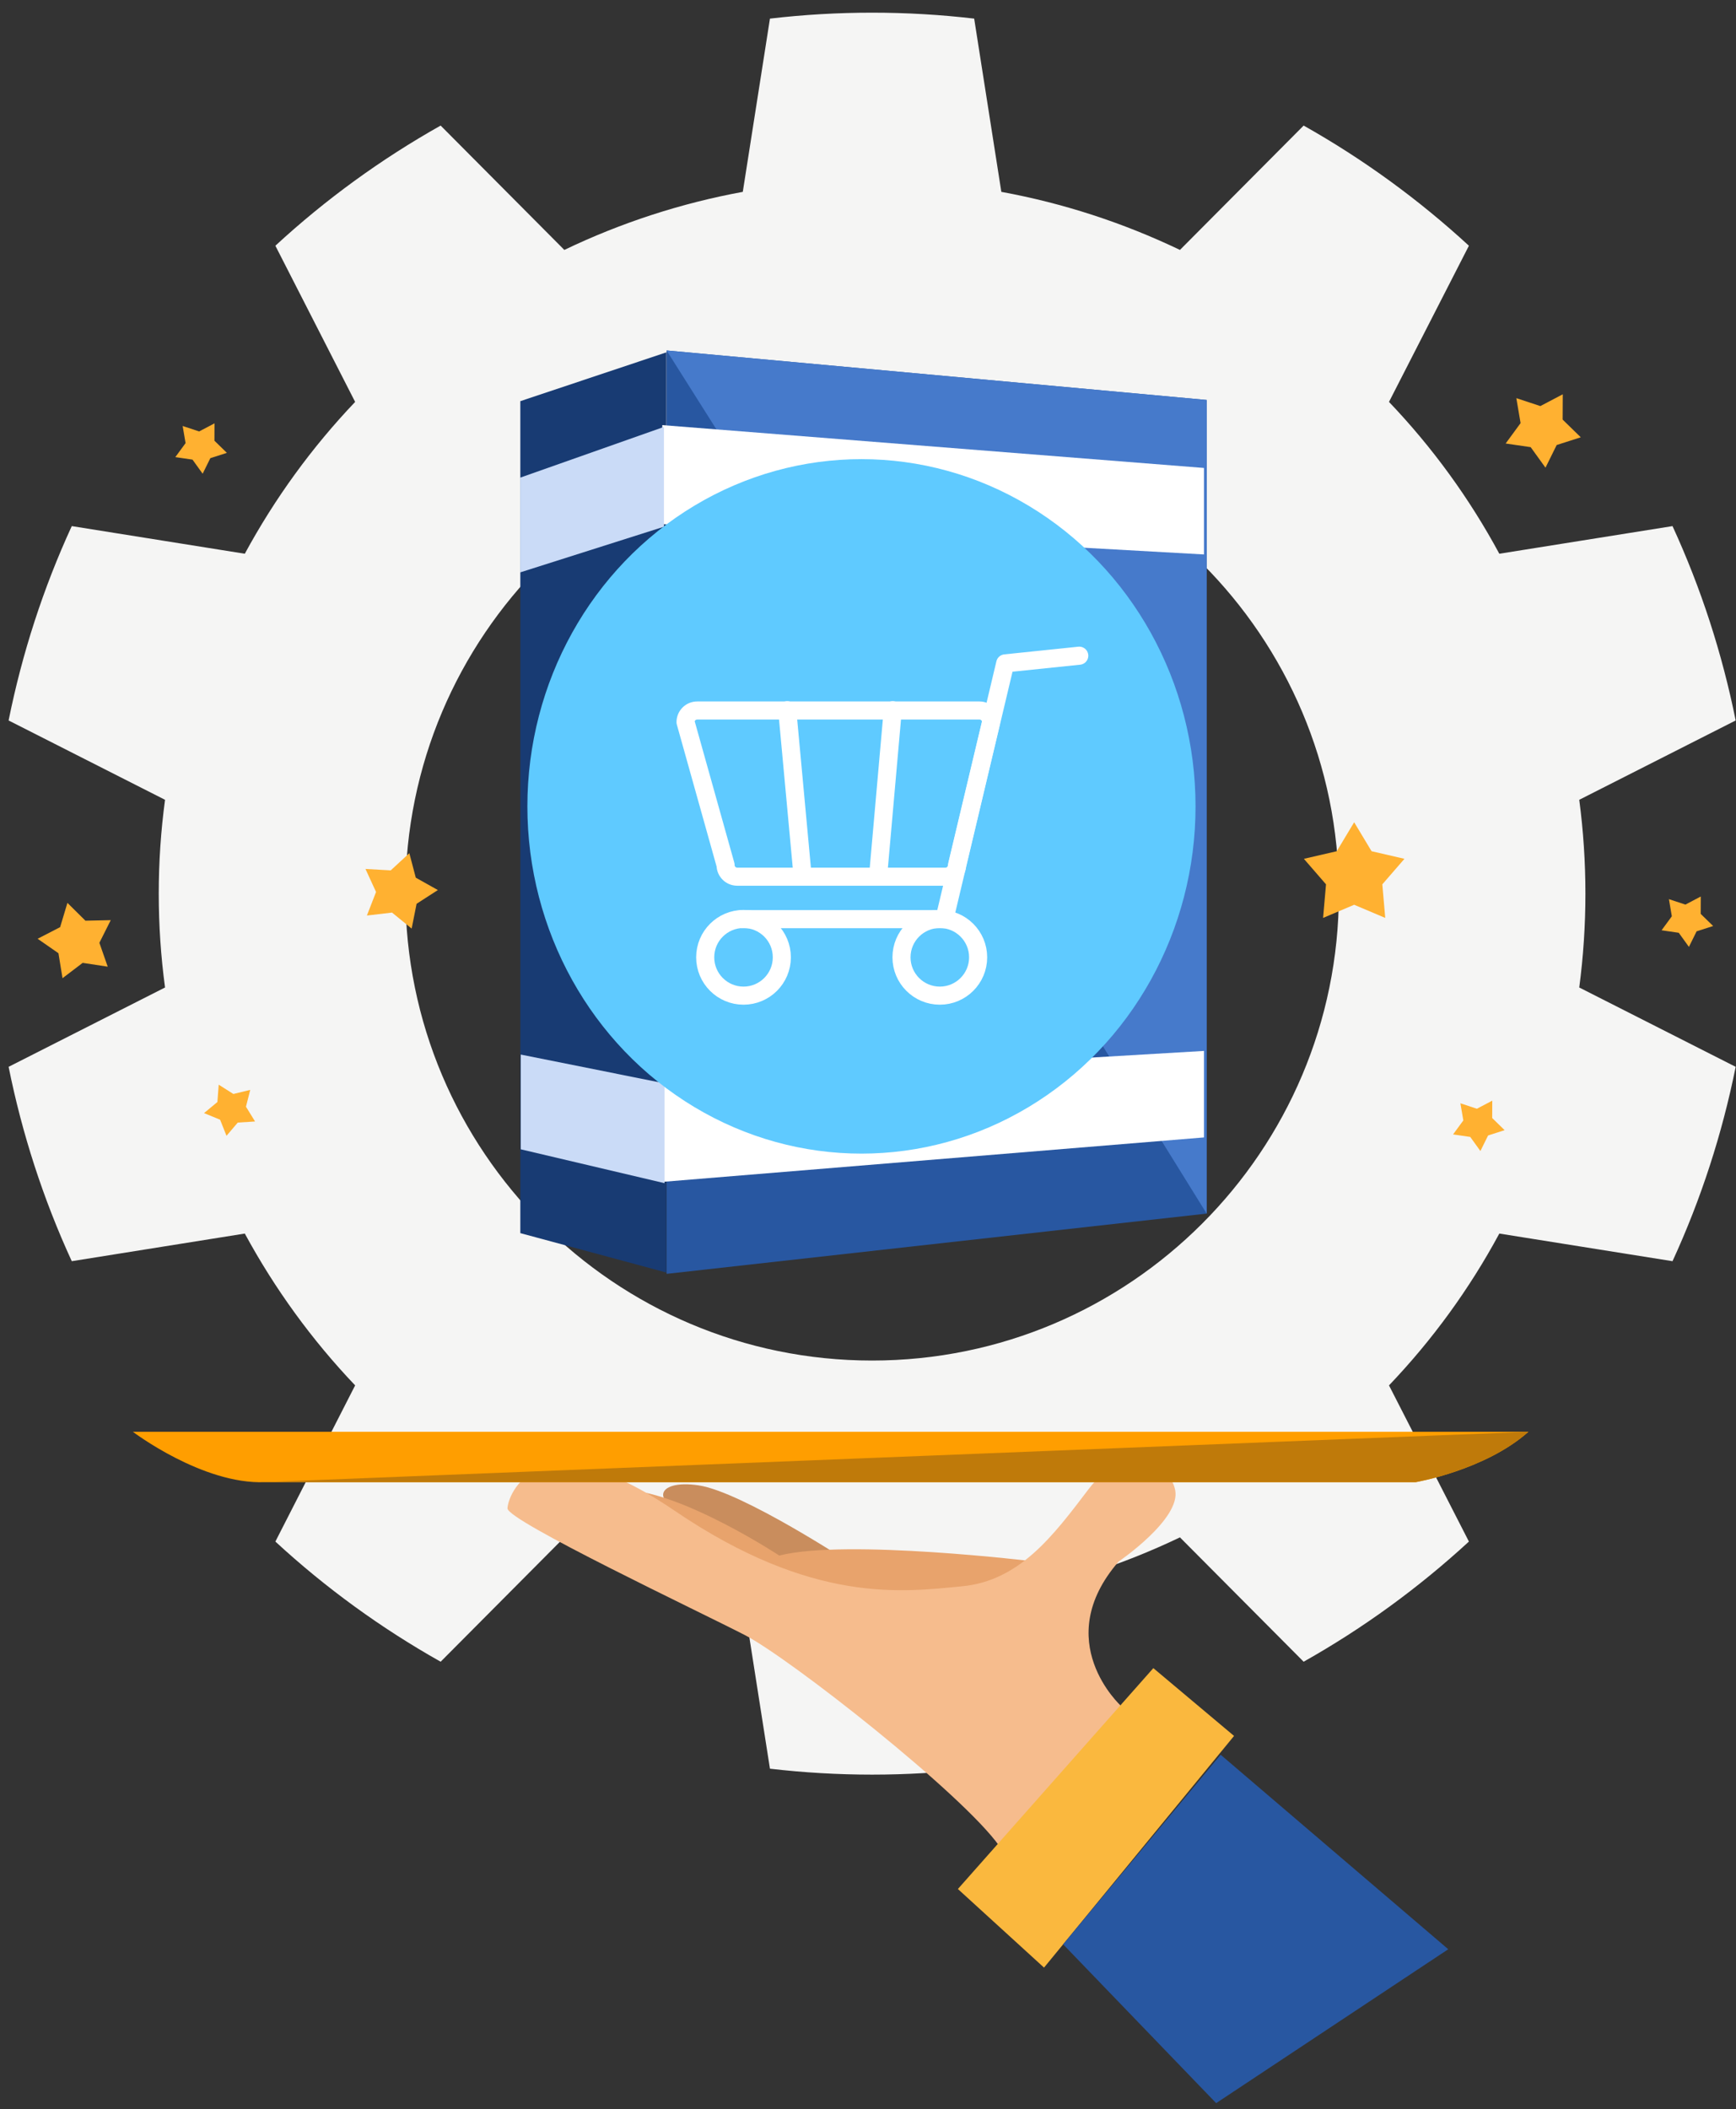 <?xml version="1.0" encoding="UTF-8" standalone="no"?>
<!DOCTYPE svg PUBLIC "-//W3C//DTD SVG 1.1//EN" "http://www.w3.org/Graphics/SVG/1.1/DTD/svg11.dtd">
<svg width="100%" height="100%" viewBox="0 0 261 317" version="1.1" xmlns="http://www.w3.org/2000/svg" xmlns:xlink="http://www.w3.org/1999/xlink" xml:space="preserve" xmlns:serif="http://www.serif.com/" style="fill-rule:evenodd;clip-rule:evenodd;stroke-linecap:round;stroke-linejoin:round;stroke-miterlimit:1.5;">
    <rect x="0" y="0" width="261" height="317" fill="#333333" stroke="none"/>
    <g transform="matrix(1,0,0,1,-545,-2691)">
        <g id="Sklep-internetowy-na-zamówienie" serif:id="Sklep internetowy na zamówienie" transform="matrix(0.721,0,0,0.721,209.427,1073.76)">
            <g transform="matrix(3.236,0,0,3.236,-3224.18,-5172.7)">
                <path d="M1202.95,2292.84C1198.58,2292.33 1194.16,2292.33 1189.79,2292.84L1188.04,2304C1184.06,2304.73 1180.19,2305.99 1176.54,2307.74L1168.57,2299.73C1164.73,2301.89 1161.15,2304.49 1157.92,2307.47L1163.06,2317.53C1160.27,2320.46 1157.88,2323.75 1155.95,2327.31L1144.8,2325.53C1142.96,2329.53 1141.6,2333.73 1140.73,2338.05L1150.81,2343.16C1150.27,2347.17 1150.27,2351.24 1150.81,2355.25L1140.73,2360.36C1141.6,2364.68 1142.96,2368.88 1144.8,2372.88L1155.95,2371.1C1157.88,2374.66 1160.27,2377.95 1163.06,2380.88L1157.92,2390.94C1161.15,2393.92 1164.73,2396.52 1168.57,2398.68L1176.54,2390.67C1180.19,2392.42 1184.06,2393.68 1188.04,2394.41L1189.79,2405.57C1194.16,2406.08 1198.58,2406.08 1202.95,2405.57L1204.7,2394.41C1208.69,2393.68 1212.55,2392.42 1216.21,2390.67L1224.18,2398.68C1228.02,2396.52 1231.59,2393.92 1234.83,2390.94L1229.68,2380.88C1232.48,2377.95 1234.87,2374.66 1236.79,2371.1L1247.95,2372.88C1249.79,2368.88 1251.15,2364.68 1252.02,2360.36L1241.94,2355.25C1242.47,2351.24 1242.47,2347.17 1241.94,2343.16L1252.02,2338.05C1251.15,2333.73 1249.79,2329.53 1247.95,2325.53L1236.79,2327.31C1234.87,2323.75 1232.48,2320.46 1229.68,2317.53L1234.83,2307.47C1231.59,2304.49 1228.02,2301.89 1224.18,2299.73L1216.21,2307.74C1212.55,2305.99 1208.69,2304.73 1204.7,2304L1202.95,2292.84ZM1196.37,2319.13C1212.97,2319.13 1226.45,2332.6 1226.45,2349.2C1226.45,2365.8 1212.97,2379.28 1196.37,2379.28C1179.77,2379.28 1166.3,2365.8 1166.3,2349.2C1166.3,2332.6 1179.77,2319.13 1196.37,2319.13Z" style="fill:rgb(245,245,244);"/>
            </g>
            <g transform="matrix(1.388,0,0,1.388,370.471,-912.592)">
                <path d="M196.344,2508.36C196.344,2508.36 179.944,2497.55 173.344,2496.58C166.744,2495.6 165.809,2499.46 173.344,2501.4C173.618,2501.47 181.544,2508.36 181.544,2508.36L196.344,2508.36Z" style="fill:rgb(201,141,93);"/>
            </g>
            <g transform="matrix(0.918,0.012,-0.012,0.934,85.967,100.624)">
                <path d="M682.987,2633.55C682.987,2633.55 639.987,2628.95 624.787,2632.95C624.787,2632.95 602.187,2618.75 589.187,2618.75C589.187,2618.75 612.506,2636.59 620.106,2638.79C627.706,2640.99 643.187,2646.35 659.187,2643.55C675.187,2640.75 678.187,2637.95 682.987,2633.55Z" style="fill:rgb(232,163,108);"/>
            </g>
            <g transform="matrix(0.859,0.011,-0.011,0.859,119.872,293.003)">
                <path d="M708.637,2675C708.637,2675 691.137,2659.5 707.637,2640C707.637,2640 722.637,2629.5 721.137,2622.5C719.637,2615.5 708.637,2611 700.137,2622.5C691.637,2634 683.637,2645 669.637,2646.5C655.637,2648 633.637,2651.5 599.637,2629C565.637,2606.5 559.137,2626 559.137,2629C559.137,2632 606.137,2653.5 617.137,2659C628.137,2664.5 670.637,2697 679.637,2709.5L708.637,2675Z" style="fill:rgb(246,188,141);"/>
            </g>
            <g transform="matrix(1,0,0,1,-4,-59)">
                <path d="M497.137,2600.5C497.137,2600.5 511.637,2611.5 524.637,2611L764.637,2611C764.637,2611 779.137,2608.5 788.137,2600.5L497.137,2600.5Z" style="fill:rgb(255,158,0);"/>
            </g>
            <g transform="matrix(1,0,0,1,-4,-59)">
                <path d="M788.137,2600.5C788.137,2600.5 511.637,2611.5 524.637,2611L764.637,2611C764.637,2611 779.137,2608.5 788.137,2600.5Z" style="fill:rgb(191,122,10);"/>
            </g>
            <g transform="matrix(0.859,0.011,-0.011,0.859,119.872,293.003)">
                <path d="M669.637,2719.95L716.387,2665.75L736.187,2681.95L690.787,2738.75L669.637,2719.95Z" style="fill:rgb(250,184,62);"/>
            </g>
            <g transform="matrix(0.859,0.011,-0.011,0.859,119.872,293.003)">
                <path d="M695.35,2733.04L732.987,2771.1L788.839,2733.04L732.987,2686.55L695.35,2733.04Z" style="fill:rgb(40,87,161);"/>
            </g>
            <g transform="matrix(0.673,0,0,0.673,478.236,2229.51)">
                <path d="M187.506,414.667L187.506,128.667L354.84,144L354.84,396L187.506,414.667Z" style="fill:rgb(40,87,161);"/>
                <path d="M271.347,261.396L187.506,128.667L354.84,144L354.84,396L271.347,261.396Z" style="fill:rgb(70,122,203);"/>
                <g transform="matrix(1.745,0,0,1.745,-381.022,-37.526)">
                    <path d="M325.77,95.573L325.77,258.907L299.833,251.907L299.833,104.24L325.77,95.573Z" style="fill:rgb(24,59,115);"/>
                </g>
                <g transform="matrix(1,0.009,0,1.71,-6.31089e-30,-248.942)">
                    <path d="M186.173,370.436L186.173,352.5L354.006,345.833L354.006,361.5L186.173,370.436Z" style="fill:white;"/>
                </g>
                <g transform="matrix(2.62,-0.092,0,2.62,-389.803,-858.371)">
                    <path d="M220.1,471.1L220.1,482.9L203.1,478.3L203.1,467.1L220.1,471.1Z" style="fill:rgb(202,219,247);"/>
                </g>
                <g transform="matrix(1,0.147,0,1.71,-1.26218e-29,-478.355)">
                    <path d="M186.173,370.436L186.173,352.5L354.006,345.833L354.006,361.5L186.173,370.436Z" style="fill:white;"/>
                </g>
                <g transform="matrix(2.62,-1.541,0,2.62,-389.977,-742.764)">
                    <path d="M220.1,471.1L220.1,482.9L203.1,478.3L203.1,467.1L220.1,471.1Z" style="fill:rgb(202,219,247);"/>
                </g>
            </g>
            <g transform="matrix(2.488,0,0,2.585,-364.15,1962.64)">
                <circle cx="405.632" cy="173.5" r="28" style="fill:rgb(95,202,255);"/>
            </g>
            <g transform="matrix(-0.437,0,0,0.437,756.391,2219.13)">
                <path d="M150.833,367.5L186.167,371.167L215.167,493.167L311.833,493.167" style="fill:none;stroke:white;stroke-width:8.63px;"/>
                <g transform="matrix(1,0,0,1,0,-1)">
                    <circle cx="217.369" cy="512.369" r="18.284" style="fill:none;stroke:white;stroke-width:8.63px;"/>
                </g>
                <g transform="matrix(1,0,0,1,93.667,-1)">
                    <circle cx="217.369" cy="512.369" r="18.284" style="fill:none;stroke:white;stroke-width:8.63px;"/>
                </g>
                <g transform="matrix(0.955,0,0,0.955,8.746,17.847)">
                    <path d="M345.5,399.31C345.5,396.103 342.897,393.5 339.69,393.5L198.643,393.5C195.437,393.5 192.833,396.103 192.833,399.31L209.833,470.69C209.833,473.897 212.437,476.5 215.643,476.5L319.69,476.5C322.897,476.5 325.5,473.897 325.5,470.69L345.5,399.31Z" style="fill:none;stroke:white;stroke-width:9.04px;"/>
                </g>
                <path d="M290.167,393.5L282.833,472.736" style="fill:none;stroke:white;stroke-width:8.63px;"/>
                <path d="M239.833,393.5L246.833,472.736" style="fill:none;stroke:white;stroke-width:8.63px;"/>
            </g>
            <g transform="matrix(1.378,0,0,1.378,-249.254,-1018.95)">
                <path d="M723.553,2491.58L726.187,2495.96L731.162,2497.11L727.814,2500.97L728.256,2506.05L723.553,2504.06L718.851,2506.05L719.293,2500.97L715.945,2497.11L720.92,2495.96L723.553,2491.58Z" style="fill:rgb(255,177,49);"/>
            </g>
            <g transform="matrix(1.002,-0.255,0.255,1.002,-880.866,119.193)">
                <path d="M723.553,2491.58L726.187,2495.96L731.162,2497.11L727.814,2500.97L728.256,2506.05L723.553,2504.06L718.851,2506.05L719.293,2500.97L715.945,2497.11L720.92,2495.96L723.553,2491.58Z" style="fill:rgb(255,177,49);"/>
            </g>
            <g transform="matrix(0.992,0.289,-0.289,0.992,553.084,-259.861)">
                <path d="M723.553,2491.58L726.187,2495.96L731.162,2497.11L727.814,2500.97L728.256,2506.05L723.553,2504.06L718.851,2506.05L719.293,2500.97L715.945,2497.11L720.92,2495.96L723.553,2491.58Z" style="fill:rgb(255,177,49);"/>
            </g>
            <g transform="matrix(0.883,0.536,-0.536,0.883,1487.89,-262.65)">
                <path d="M723.553,2491.58L726.187,2495.96L731.162,2497.11L727.814,2500.97L728.256,2506.05L723.553,2504.06L718.851,2506.05L719.293,2500.97L715.945,2497.11L720.92,2495.96L723.553,2491.58Z" style="fill:rgb(255,177,49);"/>
            </g>
            <g transform="matrix(0.606,0.368,-0.368,0.606,1298.51,653.759)">
                <path d="M723.553,2491.58L726.187,2495.96L731.162,2497.11L727.814,2500.97L728.256,2506.05L723.553,2504.06L718.851,2506.05L719.293,2500.97L715.945,2497.11L720.92,2495.96L723.553,2491.58Z" style="fill:rgb(255,177,49);"/>
            </g>
            <g transform="matrix(0.606,0.368,-0.368,0.606,1255.03,696.312)">
                <path d="M723.553,2491.58L726.187,2495.96L731.162,2497.11L727.814,2500.97L728.256,2506.05L723.553,2504.06L718.851,2506.05L719.293,2500.97L715.945,2497.11L720.92,2495.96L723.553,2491.58Z" style="fill:rgb(255,177,49);"/>
            </g>
            <g transform="matrix(0.606,0.368,-0.368,0.606,988.589,555.131)">
                <path d="M723.553,2491.58L726.187,2495.96L731.162,2497.11L727.814,2500.97L728.256,2506.05L723.553,2504.06L718.851,2506.05L719.293,2500.97L715.945,2497.11L720.92,2495.96L723.553,2491.58Z" style="fill:rgb(255,177,49);"/>
            </g>
            <g transform="matrix(0.633,-0.318,0.318,0.633,-739.298,1122.07)">
                <path d="M723.553,2491.58L726.187,2495.96L731.162,2497.11L727.814,2500.97L728.256,2506.05L723.553,2504.06L718.851,2506.05L719.293,2500.97L715.945,2497.11L720.92,2495.96L723.553,2491.58Z" style="fill:rgb(255,177,49);"/>
            </g>
        </g>
    </g>
</svg>
